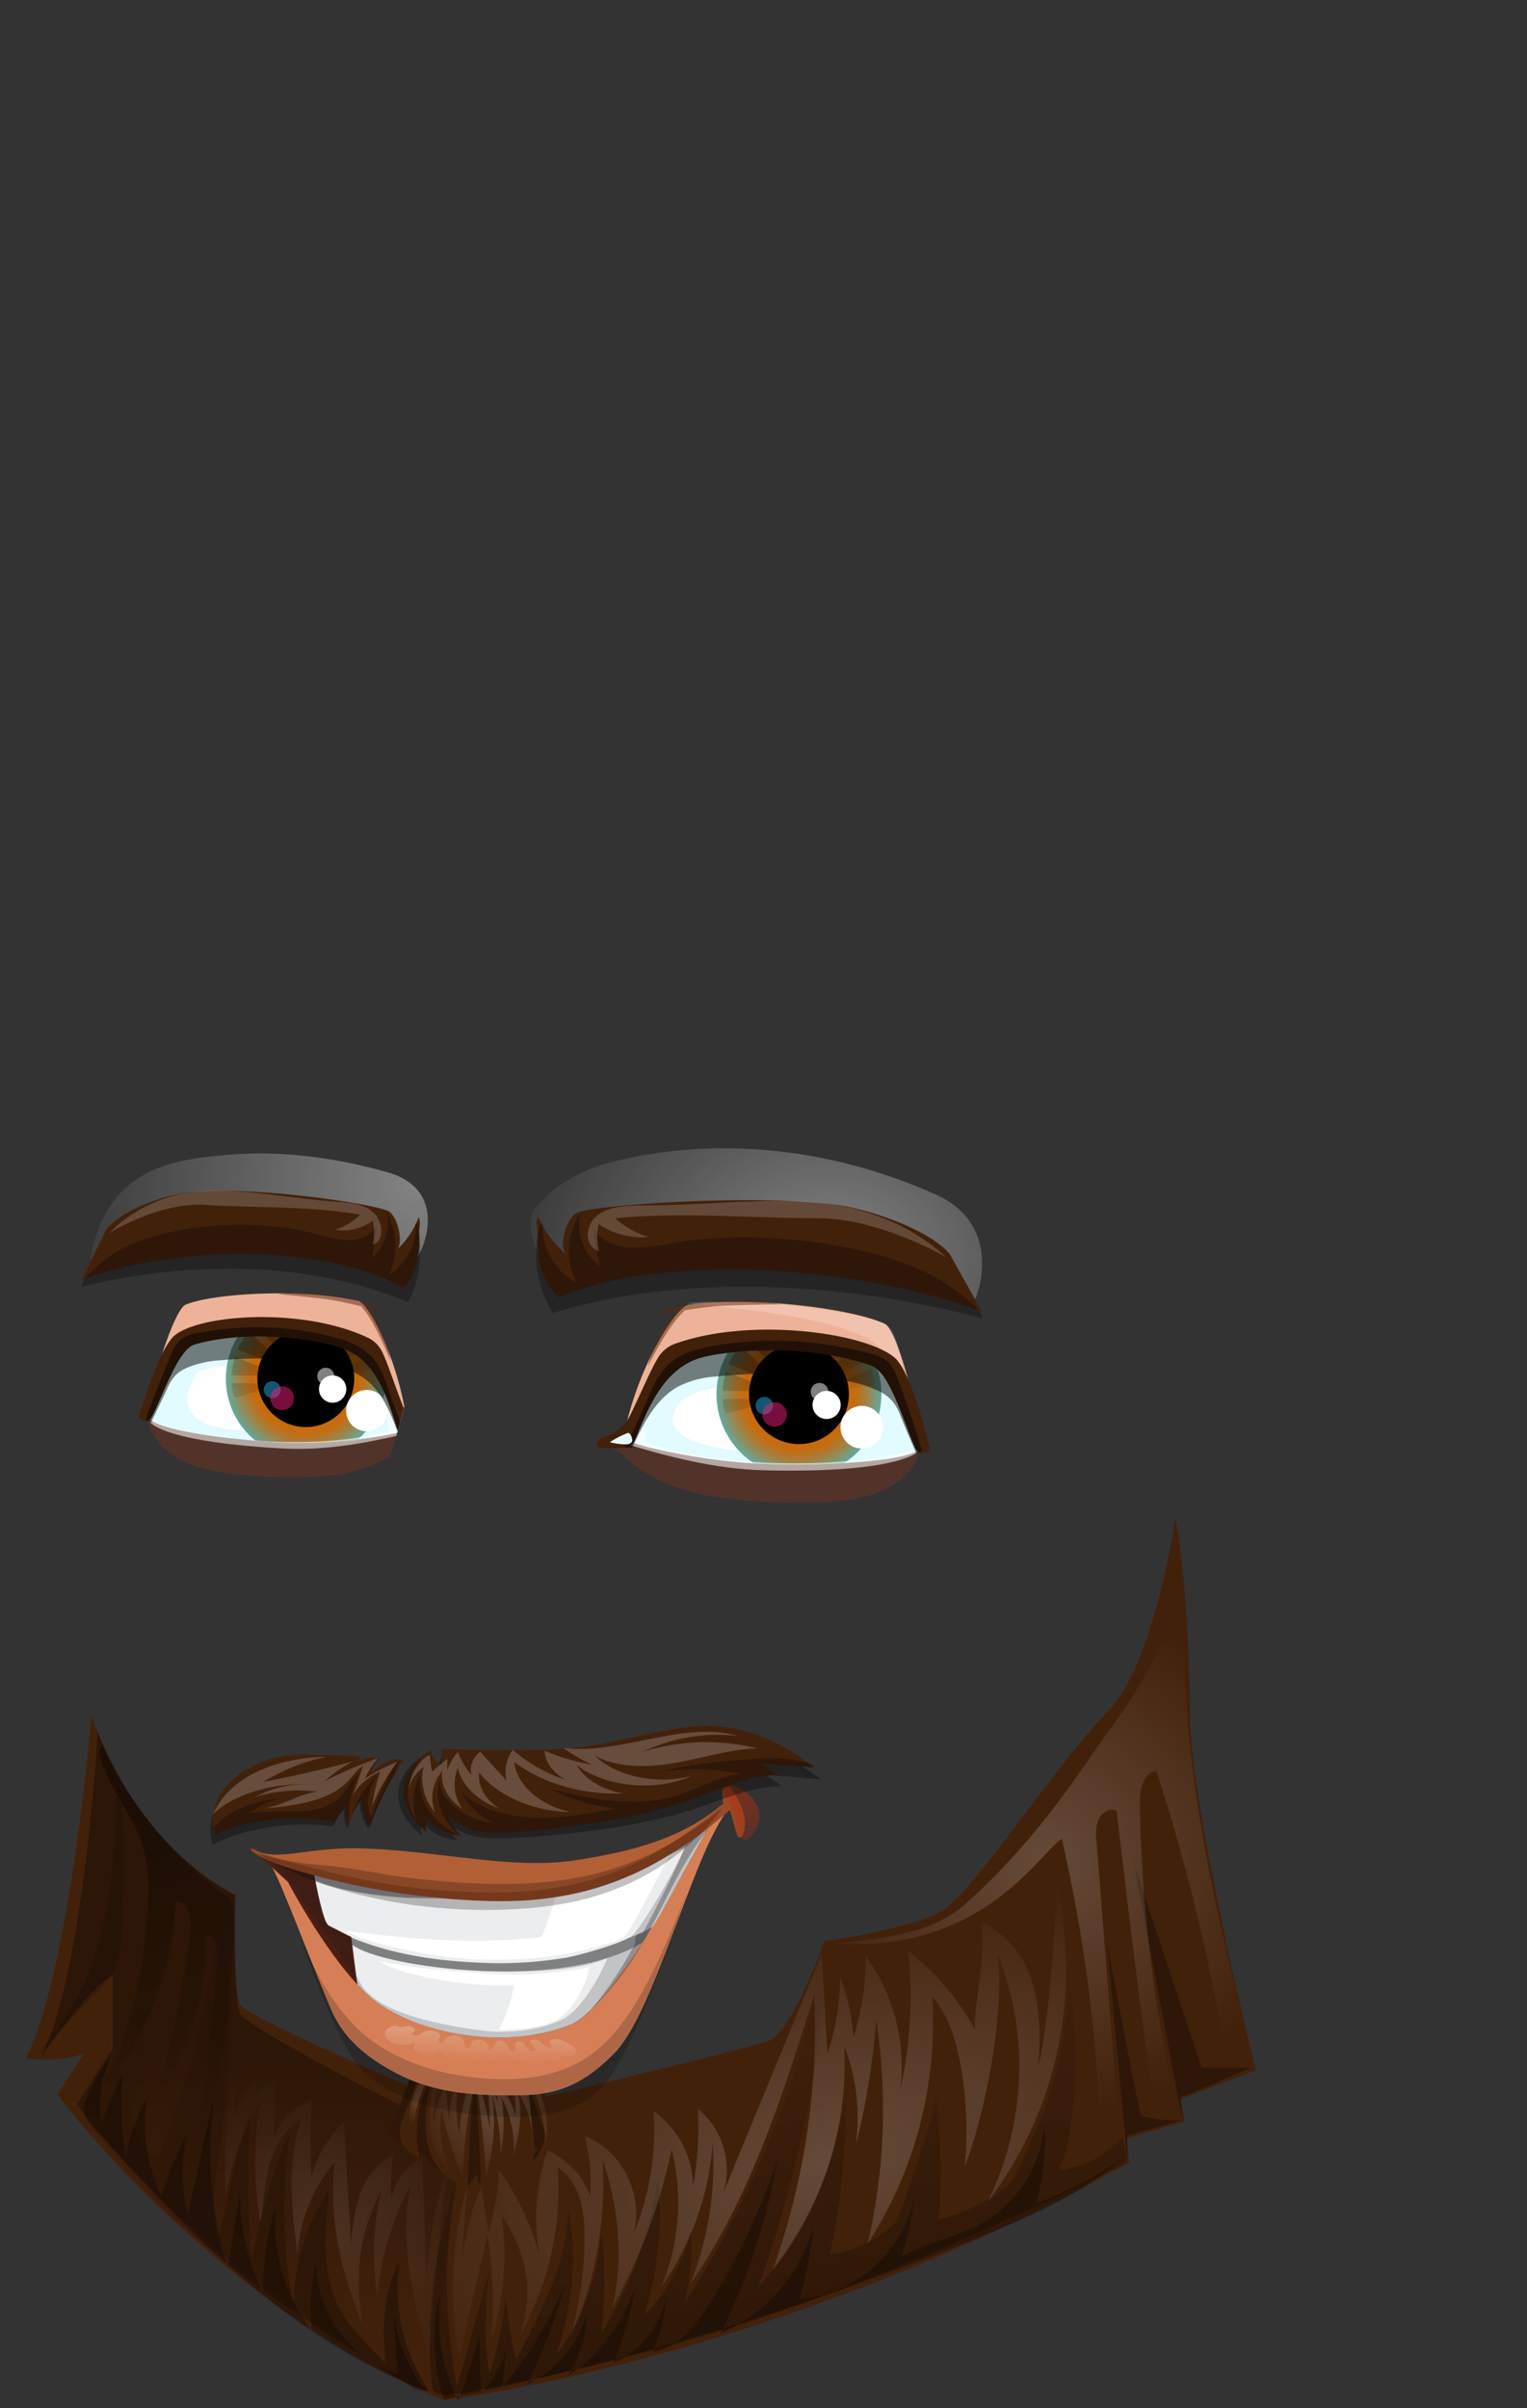 <svg xmlns="http://www.w3.org/2000/svg" xmlns:xlink="http://www.w3.org/1999/xlink" viewBox="0 0 313.49 494.47"><rect x="0" y="0" width="313.49" height="494.47" fill="#333333" stroke="none"/><defs><style>.a{fill:none;}.b{fill:url(#a);}.as,.c,.z{opacity:0.3;}.c{fill:url(#b);}.ah,.aj,.at,.d,.e{fill:#fff;}.af,.ak,.ap,.e,.f,.g{opacity:0.5;}.f{fill:#29abe2;}.g{fill:#ed1e79;}.h{fill:#42210b;}.i,.l,.n,.q{fill-opacity:0.34;}.i{fill:url(#c);}.j{opacity:0.3;}.k{opacity:0.15;}.l{fill:url(#d);}.ar,.au,.m,.o,.p,.r,.s{fill-opacity:0.39;}.m,.o,.r,.s{opacity:0.48;}.m{fill:url(#e);}.n{fill:url(#f);}.o{fill:url(#g);}.p{opacity:0.25;fill:url(#h);}.q{fill:url(#i);}.r{fill:url(#j);}.s{fill:url(#k);}.t{fill:#ffb99e;}.u{fill:#d67f56;}.v{opacity:0.19;}.ab,.w{opacity:0.4;}.w{fill:url(#l);}.x{fill:#4b1e11;}.y{fill:#ecedee;}.aa,.ab,.z{fill:#1b1c20;}.aa,.aj{opacity:0.2;}.ac{fill:#b35f35;}.ad{fill:#994a26;}.ae{opacity:0.24;}.af{fill:url(#m);}.ag{opacity:0.34;}.ah{fill-opacity:0.2;}.ai{fill:#edb398;}.ak{fill:#63280f;}.al{fill:#993519;opacity:0.31;}.am{fill:#e1fbff;}.an{clip-path:url(#n);}.ao{opacity:0.57;}.aq{clip-path:url(#o);}.ar{fill:url(#p);}.at{opacity:0.18;}.au{fill:url(#q);}</style><radialGradient id="a" cx="16.93" cy="16.93" r="16.93" gradientUnits="userSpaceOnUse"><stop offset="0.67" stop-color="#c76b0e"/><stop offset="0.71" stop-color="#be701a"/><stop offset="0.8" stop-color="#a77e3b"/><stop offset="0.91" stop-color="#82956f"/><stop offset="1" stop-color="#62a99d"/></radialGradient><linearGradient id="b" x1="12.01" y1="1.82" x2="19.18" y2="23.62" gradientUnits="userSpaceOnUse"><stop offset="0"/><stop offset="1" stop-opacity="0"/></linearGradient><linearGradient id="c" x1="52.82" y1="486.01" x2="51.54" y2="417.03" gradientUnits="userSpaceOnUse"><stop offset="0" stop-opacity="0"/><stop offset="1"/></linearGradient><linearGradient id="d" x1="148.7" y1="405.79" x2="164.2" y2="489.29" xlink:href="#c"/><radialGradient id="e" cx="214.33" cy="382.11" r="52.91" gradientUnits="userSpaceOnUse"><stop offset="0" stop-color="#fff"/><stop offset="1" stop-color="#fff" stop-opacity="0"/></radialGradient><linearGradient id="f" x1="22.96" y1="410.25" x2="100.46" y2="466.75" xlink:href="#c"/><radialGradient id="g" cx="171.26" cy="442.37" r="101.61" gradientTransform="matrix(0.96, -0.26, 0.14, 0.51, -55.63, 262.46)" xlink:href="#e"/><radialGradient id="h" cx="64.82" cy="459.09" r="36.48" xlink:href="#e"/><linearGradient id="i" x1="39.15" y1="436.13" x2="24.34" y2="375.37" xlink:href="#c"/><radialGradient id="j" cx="-329.6" cy="905.53" r="17.42" gradientTransform="matrix(0.98, 0.05, -0.05, 1.02, 470.56, -474.3)" xlink:href="#e"/><radialGradient id="k" cx="-345.14" cy="904.42" r="5.78" gradientTransform="matrix(0.98, 0.05, -0.05, 1.02, 470.56, -474.3)" xlink:href="#e"/><linearGradient id="l" x1="34.27" y1="-809.14" x2="34.64" y2="-795.33" gradientTransform="matrix(1.03, 0.06, -0.01, 0.81, 54.5, 1065.62)" gradientUnits="userSpaceOnUse"><stop offset="0" stop-color="#fff"/><stop offset="0.22" stop-color="#fff" stop-opacity="0.76"/><stop offset="0.6" stop-color="#fff" stop-opacity="0.36"/><stop offset="0.87" stop-color="#fff" stop-opacity="0.1"/><stop offset="1" stop-color="#fff" stop-opacity="0"/></linearGradient><linearGradient id="m" x1="-368.74" y1="1133.48" x2="-367.35" y2="1151.82" gradientTransform="matrix(0.96, 0.08, -0.04, 1.04, 551.95, -779.89)" gradientUnits="userSpaceOnUse"><stop offset="0" stop-color="#b02e0e"/><stop offset="1" stop-color="#b02e0e" stop-opacity="0"/></linearGradient><clipPath id="n"><path class="a" d="M125.7,295.24a29.57,29.57,0,0,0,5.19-5.15c3.84-4.77,8.39-11.61,14-12.56,11.19-1.88,31.37-.24,33.83,1,4,2.3,10.73,14.78,10.76,19.05-3,3-26.35,3.61-37.54,2.72a128.4,128.4,0,0,1-19.67-3.18C130.05,296.51,127.86,295.87,125.7,295.24Z"/></clipPath><clipPath id="o"><path class="a" d="M85.7,293.48a27,27,0,0,1-4.25-5.11c-3.08-4.68-6.68-11.32-11.54-12.6-9.68-2.53-27.43-2.45-29.65-1.46-3.63,1.84-10.23,12.88-10.5,16.83,2.42,3,22.84,5.21,32.68,5.17a106.91,106.91,0,0,0,17.39-1.53C81.82,294.35,83.77,293.92,85.7,293.48Z"/></clipPath><radialGradient id="p" cx="569.39" cy="-994.83" r="65.07" gradientTransform="matrix(1.08, 0, 0, 0.85, -444.89, 1103.86)" xlink:href="#e"/><radialGradient id="q" cx="85.41" cy="242.7" r="78.24" xlink:href="#e"/><symbol id="r" viewBox="0 0 34.22 33.87"><circle class="b" cx="16.93" cy="16.93" r="16.93"/><path class="c" d="M4.84,6.94a15.77,15.77,0,0,0-2.35,3.85l10.81,4Zm5.22-4.09A15.8,15.8,0,0,0,6,5.72l8.69,8.1Zm6.61,12.88L22.09,2.11C18.93.53,13.4,1.35,11.6,2.19ZM1.92,12.36a16.06,16.06,0,0,0-.64,3.89h11ZM17.77,1.29V12.84L22.14,2.15A15.41,15.41,0,0,0,17.77,1.29ZM31.09,10.2a15.65,15.65,0,0,0-2.43-3.66l-8.11,8.11ZM1.29,17.92A7.52,7.52,0,0,0,1.88,21l10.93-3.08ZM27.49,5.35a15.56,15.56,0,0,0-3.8-2.56L19.28,13.56Zm4.91,9.89a9.43,9.43,0,0,0-.67-3.49l-10.67,4.5Z"/><circle cx="16.93" cy="16.93" r="10.25"/><circle class="d" cx="22.61" cy="19.14" r="2.89"/><circle class="e" cx="21.15" cy="16.42" r="1.8"/><circle class="f" cx="9.82" cy="19.27" r="1.8"/><circle class="g" cx="11.93" cy="21.08" r="2.51"/><circle class="d" cx="29.84" cy="23.71" r="4.38"/></symbol></defs><path class="h" d="M18.8,352.08s-4.5,53.25-13.5,70.5c0,0,6.75,1.25,12-1l-5.5,8.5s31.75,43,79.25,62.75c0,0,67.25-7.75,140.75-48.75l-.5-5,12-3.5-1-4.5,15.5-6s-13.25-53.5-13.5-72.5-1.25-31-3-41c0,0-4.25,30.25-14,40s-27.25,36.5-33.5,40.5-24.5,6.5-24.5,6.5-6.75,18.75-11.5,20.5-60.5,15-60.5,15-46.5-19.5-48-22.5-1-22.5-1-22.5S27.55,379.33,18.8,352.08Z"/><path class="i" d="M95.3,438.58c-10.85-4.6-44.76-22.5-46-25-1.5-3-1-24.5-1-24.5s-17.55-7.55-28.25-33.42c0,0-2.75,49.67-11.75,66.92,0,0,9.5-14,14.83-17v15l-7.33,11.5s27.43,38.44,74.75,58.25C89.64,477.9,92.8,449.83,95.3,438.58Z"/><path class="j" d="M242.69,435.21l-9.82-52.33,13.85,41.66,10.17,0c-4.34,1.82-9.76,4.32-14.43,6.07"/><path class="j" d="M231.54,444.58l-4.32-46c2.24,11.69,6.68,35.47,7.08,35.82s5.54,1.14,8,1c-4,1.39-6.86,1.77-10.84,3.16"/><path class="k" d="M18.61,410.42A21.76,21.76,0,0,0,23.2,405c1.41-2.71,1.61-5.87,1.78-8.92.54-9.82,1.07-19.78-.93-29.41-.3,8.77-.61,17.58-2.29,26.19s-4.81,17.09-10.24,24A24.56,24.56,0,0,0,7.94,422S15.28,413.58,18.61,410.42Z"/><path class="l" d="M231.18,444.1a24.44,24.44,0,0,0-.75-5.25,21.06,21.06,0,0,1-13.06,6.78c.65-2,1.57-3.67,1.92-5.76a106.89,106.89,0,0,0,.34-33.16,99.05,99.05,0,0,1-4.66,25c-.83,2.57-5.47,12.94-6.67,15.35S200,454,192.55,455.83c1.09-6.33.47-19.26-.38-25.63-.84,6.18-7.37,23.88-7.62,24.88-.5,2-7.27,7.21-14.25,7.75,2.52-9.58,3.41-23.71,3.48-33.62a77.94,77.94,0,0,1-18.09,40.38A249.45,249.45,0,0,0,170,398.3a207.63,207.63,0,0,1-29.51,74.76,45.69,45.69,0,0,0,1.32-15,37.29,37.29,0,0,1-9.49,17.29,71.77,71.77,0,0,0,2.79-28.21,82.83,82.83,0,0,1-11.69,32,84.9,84.9,0,0,0,0-21.25,47.3,47.3,0,0,1-9.24,25.66c3.41-10.28,4.48-20.38,2.43-30.35.07,10.83-5.57,21.65-10.61,31.23a80.37,80.37,0,0,1-2.21-13.16,67.42,67.42,0,0,1-3.33,16.21,70.36,70.36,0,0,1,.19-21.87L93.84,490a107.32,107.32,0,0,1,.24-42.92,99.38,99.38,0,0,0-5.46,42.5c.16,1.76.84,1.78,2.55,2.23.85.22,36.33-5.72,71.13-17.95S231.18,444.1,231.18,444.1Z"/><path class="m" d="M242.36,320.89c-.66,12.59-7.09,24.17-14.59,34.31-5.18,7-14.47,22.55-30.14,36.22-6.44,5.61-16.67,6.66-26.33,7.66,30.66,2,42.2-18.83,46.7-21.51a322.26,322.26,0,0,1,8.05,65.76c1.44-.33,2.62-.95,4.06-1.29l-5-64a8.87,8.87,0,0,1,.42-4.47c.64-1.38,2.29-2.4,3.69-1.81,2.3,19.37,7.34,61.55,8.45,62.8s3.43,1.53,4.34.13a299.46,299.46,0,0,1-8-64.56c0-2.7.72-6.28,3.41-6.47a400.52,400.52,0,0,1,14.45,59.81,9.88,9.88,0,0,1,5.47,0c-8.12-32.45-16.31-65.6-13.59-98.94"/><path class="n" d="M88,490.94c-5.25-8.68-7.43-16.74-5.91-26.77-3.71,7.15-3.5,13.91-3,21C70.1,476,64.8,472,67.56,449.7a42.21,42.21,0,0,0-7.23,23.38c-2.4-9.32-2.45-25.33-.87-34.83C56.21,444.33,53,456.74,51.65,464c-.85-11.63-1.1-21.38-.1-30.63-3,7-4.5,17.5-6.83,26.66-1.66-6.72-.35-13.77.61-20.62a192.79,192.79,0,0,0,.4-49.88c-2.49,18.92-6.16,35.6-13.18,53.34-1,.7-6-5.74-5.25-9,2.16-9.46,3.3-23,1.66-32.53a33.53,33.53,0,0,1-9.74,29.43,40.64,40.64,0,0,0,3.68-22,35.31,35.31,0,0,1-5.68,20.71A5,5,0,0,0,16.15,432a4.48,4.48,0,0,0,1,2.48C34,458.85,60,475.05,85.3,490.56"/><path class="o" d="M216.89,387.15a78.39,78.39,0,0,1-14.23,65.11,62.55,62.55,0,0,0,2.19-51c1.4,11.83-2.44,32.5-6.8,43.58,1.06-9.51,0-27.92-6.66-34.82a83.64,83.64,0,0,1-13.26,50.69,121.73,121.73,0,0,0,1.73-46.11,148,148,0,0,1-4.15,25.78,40.81,40.81,0,0,0-2.39-20.29,68.71,68.71,0,0,1-14.69,46.06,149.76,149.76,0,0,0,8.57-56.68c-6.49,20.71-13.15,41.78-25.53,59.61a66.56,66.56,0,0,0,4.65-29,59,59,0,0,1-10.57,29.52,44.94,44.94,0,0,0,2.14-28.27,115.69,115.69,0,0,1-12.17,32.52c2.36-10.33,1.3-20.59-2.06-30.64a77,77,0,0,1-6.73,37.08A72.74,72.74,0,0,0,120,458.92c0-5.19-1.08-11.13-5.52-13.81.85,12.69-1.91,23.61-7.88,34.84,3.15-8.85,1.78-17.18-3.56-24.9a59.26,59.26,0,0,1-2.22,25.58,89.3,89.3,0,0,0-.73-21.79l-5.84,25.41A77.25,77.25,0,0,1,96,448.65q-.77,7.65-1,15.33a51,51,0,0,1,3.83-15.05l1.48,9.41a49.53,49.53,0,0,0,2.1-12.85A54.54,54.54,0,0,1,110.72,463a43.88,43.88,0,0,1,1.68-21.57c4.06,2.25,7.33,5.13,8.75,9.56A38.52,38.52,0,0,0,120,438.55c7.73,3,12.33,12.36,10,20.3a55.86,55.86,0,0,0,4.16-25.36A19,19,0,0,1,142.26,449a67.32,67.32,0,0,0,1-16,16.18,16.18,0,0,1,5.26,17.19l20.17-48.92,1.17,20.37A48.62,48.62,0,0,0,172.45,406a39.25,39.25,0,0,1,2.74,12.42,51.75,51.75,0,0,0,2.5-16.89A38.9,38.9,0,0,1,184.85,429a88.73,88.73,0,0,0,1.62-28.38,52,52,0,0,1,13.62,16c.09-6.93,2.37-14.69,1.37-22a19.4,19.4,0,0,1,10.36,12.18c1.77,5.63,1.82,11.67,1.32,17.55C216,412.86,216.89,387.15,216.89,387.15Z"/><path class="p" d="M91.38,450.1c-1.59,11.55-2.63,23.19-3.12,34.84-3.21-11.85-6.45-24.26-3.9-36.28a58.8,58.8,0,0,0-6.9,22.83,57.55,57.55,0,0,1,.85-21.8c-4.71,9-5.47,17.51-3.94,27.55-4.37-11.15-7-21.38-5.62-33.28a32,32,0,0,0-7.67,19c-1.22-9.68-2.26-18.63.76-27.9-7.31,5-7.2,12.66-8.34,21.42a75,75,0,0,1-.12-25,54.61,54.61,0,0,0-7,19.42,113.35,113.35,0,0,1,1.85-27.7l.07,11.22a16.82,16.82,0,0,1,4.37-7.88,7,7,0,0,1-.26,3.36,7.49,7.49,0,0,1,4.31-2.85,74.84,74.84,0,0,0-.4,11.88c1.17-3.87,4-6.19,7.69-7.92a155.26,155.26,0,0,0-.08,16,24.33,24.33,0,0,1,6.65-11.32l1.53,25.79a40.25,40.25,0,0,1,1.72-10.76c1.22-3.43,3.55-6.64,6.9-8.08a33.35,33.35,0,0,0-.33,8.81,11.28,11.28,0,0,1,6.25-8.28l1,24.74a85.65,85.65,0,0,1,3.83-21.65"/><path class="q" d="M20.36,360.06c1.63,6.6,6.57,11.93,8.72,18.38C31,384.05,30.59,390.13,30,396c-1.33,12.58-4,25.49-11.43,35.72A63.43,63.43,0,0,0,36,390.63c2.25-.73,3.32,2.71,3.09,5.07a152.71,152.71,0,0,1-8.46,37.56,63.1,63.1,0,0,0,11.78-36c2,.41,2.34,3.19,2.15,5.28q-2,21.4-4,42.82A195,195,0,0,0,48,393.87a6.81,6.81,0,0,0-.5-3.21,7.36,7.36,0,0,0-2.28-2.3A76.82,76.82,0,0,1,20.91,358"/><path class="j" d="M90.73,491.6a41.19,41.19,0,0,1-.36-20.86A39.66,39.66,0,0,0,94.07,493a122.3,122.3,0,0,0,4.33-13.74l.29,12.34a20,20,0,0,0,5.32-9.83l-.92,8.38a77.41,77.41,0,0,0,12.76-20.9,96.82,96.82,0,0,1-7.74,20.41,24,24,0,0,0,12.4-14.4,25.47,25.47,0,0,1-4.11,12.85,36.48,36.48,0,0,0,14-18.39,79.38,79.38,0,0,1-4.44,15.46,18.28,18.28,0,0,0,10.75-13.48A34.91,34.91,0,0,1,134,483c5.32-.85,9-5.65,11.83-10.23a142.25,142.25,0,0,0,13.77-29.24,131.81,131.81,0,0,1-11.7,35.64,33.73,33.73,0,0,0,19.11-22,85.35,85.35,0,0,1-2.92,14.95c11.45-.8,21.76-10.12,23.69-21.43a60.4,60.4,0,0,1-2.81,12.82c4.91-3.06,10.9-3.94,16-6.63a25.56,25.56,0,0,0,13.41-20.73,48.37,48.37,0,0,1-1.66,16.24,74.5,74.5,0,0,0,17.38-8.95c-7.61,6.75-17.08,11-26.48,14.88A610.29,610.29,0,0,1,91.3,492.62"/><path class="j" d="M86.49,489.79a35.84,35.84,0,0,1-5.7-14.55l.8,12.26a24.53,24.53,0,0,1-16.73-22.77A42,42,0,0,0,64,478.56a36.58,36.58,0,0,1-7.42-25.28A54.91,54.91,0,0,0,54,470.77a45.59,45.59,0,0,1-4.69-20.54l-2.54,15.45A79.89,79.89,0,0,1,44,430.25l-5.48,24.58a39.41,39.41,0,0,1-.21-16.61A88.08,88.08,0,0,0,33.08,451a36.46,36.46,0,0,1-2.89-20.42,41.89,41.89,0,0,0-4.41,12.36,78.43,78.43,0,0,1-.7-16.91A101.37,101.37,0,0,0,20.8,436a24,24,0,0,1,2-13.76,31.81,31.81,0,0,0-5,8.57,5.72,5.72,0,0,0-.53,3.11,6.31,6.31,0,0,0,1.83,2.94c20,21.84,41.23,44.47,69.21,54.2"/><path class="h" d="M86.07,420.4a101.88,101.88,0,0,1-6.53,17.7l6.82,5.46,0-1.88a24.14,24.14,0,0,0,9.47,7.65l2-2.95.47,2.06c4.64-3.39,8-4.67,12.12-7.62a9.78,9.78,0,0,0-1.11,2.89,15.45,15.45,0,0,1,5.63-3.93,30.38,30.38,0,0,1-2.78-19.88"/><path class="j" d="M110.31,442.77c.75-1.4,1.67-3.21,1.55-4.53s-3.24-9.47-4.41-12.31c1.09,4.14,2.59,14.49,2.22,15.25a2.68,2.68,0,0,1-.51.53c.43-.28.86-.57,1.31-.89a9.78,9.78,0,0,0-1.11,2.89C109.66,443.38,110,443.07,110.31,442.77Z"/><path class="j" d="M82.69,435.09l5.48-14.73-2.1,0a101.88,101.88,0,0,1-6.53,17.7l3.4,2.72a5.83,5.83,0,0,1-.81-3.81A10,10,0,0,1,82.69,435.09Z"/><path class="j" d="M98.35,448.44l.36-.25c0-6.38-1-15.9-.91-21.87C96.36,433,96.41,441.13,96,449.09l1.86-2.71C98,447.06,98.19,447.75,98.35,448.44Z"/><path class="j" d="M87.92,440.57c-1.07-4.4-.43-10.12,1-14.4a22.34,22.34,0,0,0-2.68,17.32l.09.07,0-1.88a23.53,23.53,0,0,0,5.06,5.05A12.46,12.46,0,0,1,87.92,440.57Z"/><path class="r" d="M89.45,427.13a23.14,23.14,0,0,0-1.15,10.2,15.29,15.29,0,0,0,4.36,9.09,22.62,22.62,0,0,1-2-13.22,73.35,73.35,0,0,0,4.39,14,86.68,86.68,0,0,1,2.65-20.34q1.44,9.9,2.07,19.89a39,39,0,0,0,1.28-16.5,46.77,46.77,0,0,1,1.73,12.18,32.91,32.91,0,0,0,.17-11.75,22.06,22.06,0,0,1,2.48,12.11c1.06-4.42,2.12-9.13.74-13.46a19.91,19.91,0,0,1,3.18,11.38c-.15-4.76-.53-9.52-1.14-14.25A30.27,30.27,0,0,1,112,440.57,19.94,19.94,0,0,0,107.32,424l.39,6.55a6.07,6.07,0,0,0-3.08-4.32,19.38,19.38,0,0,1,1.13,8.34,14.29,14.29,0,0,0-4.21-7.5l.85,5.92a12,12,0,0,0-2.39-5.66c.35,3.31.53,6.64.55,10a56.87,56.87,0,0,0-3-11.59,28,28,0,0,0-3.24,12.85,30.9,30.9,0,0,1-.22-10.89,12.8,12.8,0,0,0-1.79,8,36.53,36.53,0,0,1-.65-7.88,22.92,22.92,0,0,0-2.62,8,25.73,25.73,0,0,1,1-8.46"/><path class="s" d="M88.76,425.46a22.45,22.45,0,0,0-3.5,16,15.86,15.86,0,0,1,.46-13.22c.59-1.14,1.57-2.34,2.81-2.21"/><path class="t" d="M55.84,383.4c1.22,1.28,9.45,23,12,28.86,1.31,3,3.5,7.26,10.24,11.53,8.5,5.35,16,6.49,27.81,6.44,7-.06,12.86-1.14,20.18-8.62,8.37-8.51,15.72-39.7,23.14-49.78-.63-1.46-22.34,16.48-36.61,17.39-15.44,1.27-24.53.65-40-2.82"/><path class="u" d="M55.84,383.4c1.22,1.28,9.45,23,12,28.86,1.31,3,3.5,7.26,10.24,11.53,8.5,5.35,16,6.49,27.81,6.44,7-.06,12.86-1.14,20.18-8.62,8.37-8.51,15.72-39.7,23.14-49.78-.63-1.46-22.34,16.48-36.61,17.39-15.44,1.27-24.53.65-40-2.82"/><path class="v" d="M61.63,397.43c3.06,8.18,8.3,17.19,15.38,22.05,11.79,8.19,27.35,7.81,32.1,7.06,14.85-2.13,21.66-11.63,31.9-38-1.43,4.36-11,34.44-18.4,41s-19.15,5.27-25.06,4.66c-9.23-.9-18.62-4.26-23.18-9.1C68.24,418.53,61.63,397.39,61.63,397.43Z"/><path class="w" d="M79.6,418.81c1.32,1.17,4.24,1.47,5.43.54a1.66,1.66,0,0,1-.11,1c-.14.31.07.69.55.92a9.52,9.52,0,0,0,1.6.58,3.65,3.65,0,0,0,2.52-.14,1.1,1.1,0,0,1,.8-.28c.38.07.5.37.62.61a3.26,3.26,0,0,0,2.52,1.37,3.49,3.49,0,0,0,1.5-.17,1.87,1.87,0,0,1,1.69.25,3.52,3.52,0,0,0,1.33.71c1.06.32,2.4.13,2.8-.49.17-.27.4-.68.86-.55s.36.38.45.61c.27.71,1.79,1.08,2.81.84a3.22,3.22,0,0,0,1.21-.55,1.78,1.78,0,0,1,1.76,0,3.16,3.16,0,0,0,1.38.39c1.05.06,2-.43,2.15-1.09,0-.16,0-.34.21-.46.6-.37,1.46.63,2.33.59,1.07-.05.71-1.5,1.79-1.45a3.83,3.83,0,0,1,.76.18c1.06.26,2-.59,1.72-1.28s-1.24-1.19-2.15-1.63a5,5,0,0,0-1.94-.63c-.72,0-1.5.3-1.38.76s.71.73.44,1a2.89,2.89,0,0,1-2.09-1c-.56-.46-1.73-.88-2.23-.45s1,1.26,1,2c-.25.32-1.1.19-1.48-.11a3.94,3.94,0,0,1-.71-1.06,1.53,1.53,0,0,0-1.35-.64c-1.25.17,0,1.71-1,2.14-.75-.23-1-.83-1.25-1.32a1.82,1.82,0,0,0-1.68-1c-1.36.14-.71,2-2.13,1.91a1.53,1.53,0,0,0-.73-1.67,2.57,2.57,0,0,0-2.49-.16c-.64.47-.17,1.5-1.22,1.5-.91-.35-.27-2.09-1.68-2.51a3,3,0,0,0-2.28.25,2.65,2.65,0,0,0-1.07,1.3.75.75,0,0,1-.79-.77c.07-.31.35-.59.29-.92-.08-.49-.94-.91-1.73-1a3.29,3.29,0,0,0-2,.53,2.31,2.31,0,0,1-1,.48c-.43.07-1.06-.16-1-.44s.37-.31.52-.49c.32-.38-.51-.95-1.26-1a3.14,3.14,0,0,0-1,.13,1.78,1.78,0,0,1-1.2-.07C80.56,415.53,77.74,417.16,79.6,418.81Z"/><path class="x" d="M147.29,372.77c-7,8.41-39.12,14.86-55.95,14.87-18.2.58-37.74-6.54-38.38-6.87l6.14,5.64s8.39,16,16.54,23.32,27.24,11.77,41.6,5.95c8.19-2.88,26.31-36.88,26.31-37.15C143.55,378.54,147.34,371.34,147.29,372.77Z"/><path class="y" d="M145.29,375.17c-11.61,4.67-40,12.45-53.95,12.47-9.28.28-19.27-1.37-26.9-3.16.36,2.21,1.91,10.09,2.94,10.83.6.43,4.74,2.41,4.74,2.41s1.06,8.76,1.29,9.8c.74.8,1.49,1.54,2.23,2.21,8.15,7.36,27.24,11.77,41.6,5.95,4.53-1.77,12.25-12.65,18.26-22.45C136.64,391,144.86,376.53,145.29,375.17Z"/><path class="d" d="M126.74,398.48a8.39,8.39,0,0,0,1.87-1.36c.51-.41,6.84-12.1,9.26-17-5.13,1.86-23,6.88-23,6.75s-3.25,10.84-3.78,10.88c-13.7,1.56-26.8.44-40.07-1.3,3.15,2.39,18.81,5.74,27.17,5.89C109.92,402.62,117,401.58,126.74,398.48Z"/><path class="d" d="M121.07,403.75c-.79,3.84-3,8.26-6.06,10.49s-8.5,2.51-12.57,2.55a32.73,32.73,0,0,0,3.1-9.16,75.76,75.76,0,0,1-14.16-.91c-3.74-.61-10.57-2-13.69-4.12,7.7,1.94,27.92,3.38,33.51,2.62C112,405.16,121,404.25,121.07,403.75Z"/><path class="z" d="M73.94,384A109.12,109.12,0,0,0,96.63,385c6.72-.18,22.85.32,27.28-.89,9.94-2.55,15.59-5,22-9.36-6.93,9-9.55,16.79-14.82,25.67a57.9,57.9,0,0,1-9.74,12.21,77.16,77.16,0,0,0,8.91-13.36c.52-.94-.23-.68.29-1.62.61-1.11,1.08-.12,1.68-1.23,2.89-5.37,5.86-11.28,8.38-17a61.28,61.28,0,0,1-10.82,3.61c-17.52,4.38-25.11,7-45.55,6.6-4.82-.11-15.25-1.43-19.54-3.4.47,4.08,1.64,8.72,3.08,9.26.73.28,3.67,1.8,4.12,2.46.32.48,0-.4.06.21.21,2.17.6,6,.81,8.22a69.59,69.59,0,0,0-8-12.18c-3.25-4.23-6.65-11.66-11.59-13.43C55.8,380.2,70.08,383.38,73.94,384Z"/><path class="aa" d="M91.34,387.64c-9.28.28-19.27-1.37-26.9-3.16.06.39.16.95.29,1.61,11.34,4.29,24,4.18,36.41,3.21,12.44-.52,39.7-10.51,39.59-10.48-1.27,3.83-8.92,16.89-11,18.67-1.54,1.38-10.69,4-13.52,4.49a82.84,82.84,0,0,1-18.26,1c-8.83-.4-17.74-1.79-25.81-5.15,0,.22.09.76.18,1.48,7.07,5.39,42.45,7.79,52.29,2.72.37-.16-4.14,9.89-8.8,12.41S104.13,417.5,99.55,417c-25.81-3.23-25.22-10.31-26.41-11.21.12.87.22,1.52.27,1.76.74.8,1.49,1.54,2.23,2.21,8.15,7.36,27.24,11.77,41.6,5.95,4.53-1.77,12.25-12.65,18.26-22.45,1.14-2.21,9.36-16.7,9.79-18.06C133.68,379.83,105.29,387.62,91.34,387.64Z"/><path class="ab" d="M131.93,398.84c.69-1,1.38-2.11,2-3.17a38.46,38.46,0,0,1-5.16,2.39c-2.83,1.46-10.13,3.5-12.61,3.92a82.84,82.84,0,0,1-18.26,1c-8.83-.4-17.74-1.79-25.81-5.15,0,.22.09.76.18,1.48C78.51,404,115.31,409.07,131.93,398.84Z"/><path class="ac" d="M149.34,369.63c-8.66,7.7-19.16,10.54-31.57,12.39s-27-1.79-42-2.44c-13.12-.62-18.51,3.06-24,0,4.06,3.06,8.33,4.18,13.65,5.63,15,4.15,33.35,5.87,48.33,3.44s27.72-8.19,37-18.32"/><path class="ad" d="M150.14,367.31c-.57-.79-2-.09-1.91.72s.1,1.68.24,2.5c-11.32,9.62-22.74,16-38.68,17.64-9.29,1-22.05.08-31.37-1.54-4.62-.79-9.22-1.79-13.77-3-4.29-1.15-7-1.45-12.76-4-.4-.18-.48.27-.22.46C55.3,382.65,60.58,384,65,385.2s8.86,2.15,13.34,2.92c9.51,1.68,22.8,2.89,32.28,1.87,16.24-1.7,27.69-8.5,39.24-18.34.55,1.75.89,3.54,1.57,5.36.13.36.83.33,1-.06C153.79,373.63,152.09,370,150.14,367.31Z"/><path class="ae" d="M148.17,371.37C131,384.83,115.37,389.44,83,385.46c-4.2-.54-11.37-2-15.55-2.36a72.54,72.54,0,0,1-14.58-2.48c21.75,13.23,54.61,13.66,70.16,8.46C140.41,383.68,148.17,371.3,148.17,371.37Z"/><path class="af" d="M151.34,376.62c0-3.29-2-7.74-3.89-10.52,5.21.48,7.12,2.76,8.08,5s0,5.09-2.44,6.93"/><path class="ag" d="M86.85,377.13c-.8-1.25-.17-1.8-.07-3.13,1.11,2,4,3.61,7.08,3.86-1.29-1.48-2.26-2.38-2.74-4.05,4.89,3.69,7.52,4.28,20,3.21,11.44-1,22.83-2.59,33-6.11,5.16-1.79,10.29-4,16.16-4.16a8.66,8.66,0,0,0-3.66-2.33q6,.34,12,1c-4.17-3-12.15-9-23.18-9.07-9.17-.06-21.67,4.09-30.85,4.17-12.65.12-22.38-.36-23.88-.52,0,1.1-.9,2.1-.9,3.21a3.77,3.77,0,0,1-2.22-3C86.35,360.33,75.56,367.82,86.85,377.13Z"/><path class="h" d="M87.8,376.33c-.78-1.23-.17-1.79-.07-3.13,1.07,2,3.88,3.53,6.89,3.72-1.25-1.46-2.2-2.33-2.66-4,4.75,3.58,7.31,4.11,19.42,2.79,11.15-1.22,22.24-3.05,32.16-6.77,5-1.89,10-4.2,15.75-4.49a8.05,8.05,0,0,0-3.56-2.25q5.84.23,11.64.76c-4.06-2.89-11.81-8.74-22.56-8.58-8.92.13-21.1,4.53-30,4.8-12.31.38-22.67,0-24.13-.12v3.31a3.65,3.65,0,0,1-2.15-2.94C87.35,359.57,76.82,367.26,87.8,376.33Z"/><path class="j" d="M166,362a30.44,30.44,0,0,0-10.19-.89,115.66,115.66,0,0,0-22.47,3.14,47.78,47.78,0,0,1,18.65-.06c-5,.74-9,3.38-13.8,4.71-8.07,2.25-17.28.51-25.47-1.72a36.8,36.8,0,0,0,13.69,4.14c-5.5,1.05-11.11,2.11-16.82,1.9s-11.66-1.91-14.86-5.3a12.81,12.81,0,0,0,6.77,6.41c-5.89-.6-10.88-4.39-11.31-8.59-1.08,3.88.52,8.12,4.19,11.17a2.3,2.3,0,0,1,.26,0c-1.25-1.46-2.2-2.33-2.66-4,4.75,3.58,7.31,4.11,19.42,2.79,11.15-1.22,22.24-3.05,32.16-6.77,5-1.89,10-4.2,15.75-4.49a8.05,8.05,0,0,0-3.56-2.25c3.69.14,7.37.39,11,.71l.32-.15Z"/><path class="j" d="M94.22,376.87c-5.71-2.81-8.9-8-7.81-12.84a12.78,12.78,0,0,0-1.07,9.5c-2.64-4.19-2-9.3,1.69-13l-2.1,1.85c-2.43,3.07-4.05,8.24,2.87,13.95-.78-1.23-.17-1.79-.07-3.13C88.76,375.13,91.36,376.58,94.22,376.87Z"/><path class="ah" d="M87.71,360.56a9.24,9.24,0,0,0-3.7,6.66,7,7,0,0,1,2.92-4.36,10.71,10.71,0,0,0,2.38,9.28,8.36,8.36,0,0,1,1.49-8.49c-.47,2.84,1.13,5.83,4.14,7.78A8.71,8.71,0,0,1,94,363c.74,3.51,4,6.72,8.47,8.34-2.87-1.84-4.44-4.67-4.09-7.38,3.68,4.75,11.1,8,18.69,8.09-6.26-1.35-11.08-5.65-11.48-10.27,5.65,4.39,14.18,6.85,22.47,6.47-4.28-.65-8.05-2.92-9.66-5.82,5.87,4.57,16.51,5.54,23.64,2.17-6.82,2-15.55.21-19.91-4.11,4.54,2.57,11,2.45,16.58,1.47s10.93-2.71,16.68-3a44.5,44.5,0,0,0-23.4.71,36.27,36.27,0,0,1,19.52-3.23c-11.39-3.23-23.72,3.84-35.8,2.5a33.29,33.29,0,0,0,5.87,3.41,45.06,45.06,0,0,1-9.77-2.86c.07,2.34,1.77,4.64,4.46,6a30.88,30.88,0,0,1-11-6.19,7.88,7.88,0,0,0-1.29,6.31l-5.36-5.89a4.57,4.57,0,0,0-1.86,4.77A18.18,18.18,0,0,1,94,359.77a10.12,10.12,0,0,0-2.17,3.72l0-2.35-3.17,2.62-.42-3.36"/><path class="ag" d="M76,364.25a6.47,6.47,0,0,1,1.7-3l-2.41-.05a18.71,18.71,0,0,0-2.31,1,13.07,13.07,0,0,0,.81-1,114.47,114.47,0,0,0-14.64.5,22,22,0,0,0-12.08,5.79c-3.42,3.4-4.67,7.52-3.45,11.3,6.84-3.5,16.4-4.94,24.83-3.74a10.09,10.09,0,0,1,2.2-3.51,7.35,7.35,0,0,0,.71,4,10.66,10.66,0,0,1,2.55-5.51,8.46,8.46,0,0,0,1.72,5.41,64.14,64.14,0,0,1,7-14l-2.36-.08A21,21,0,0,0,76,364.25Z"/><path class="h" d="M76.32,363.84A6,6,0,0,1,78,361l-2.39-.17a17.41,17.41,0,0,0-2.3.88,10.63,10.63,0,0,0,.81-1,115.43,115.43,0,0,0-14.52-.29,20.64,20.64,0,0,0-12,5.12c-3.38,3.21-4.63,7.25-3.41,11.08,6.78-3.12,16.27-4,24.63-2.39A9.44,9.44,0,0,1,71,370.84a7.52,7.52,0,0,0,.71,4.05,10.05,10.05,0,0,1,2.52-5.36A8.84,8.84,0,0,0,76,375a60.18,60.18,0,0,1,6.89-13.62l-2.34-.21A19.39,19.39,0,0,0,76.32,363.84Z"/><path class="j" d="M82,361.31a43.56,43.56,0,0,0-5.82,12,9.27,9.27,0,0,1,1.37-8.86,18.21,18.21,0,0,0-5.42,8.74,10.68,10.68,0,0,1,2.12-3.66A8.84,8.84,0,0,0,76,375a58.31,58.31,0,0,1,5-10.64l1-3.06Z"/><path class="j" d="M68.83,374.22A9.44,9.44,0,0,1,71,370.84a7.52,7.52,0,0,0,.64,3.87A20.23,20.23,0,0,1,73.78,364c-1.17,1.37-2.26,2.78-3.26,4.21-1.64,2.33-5.46,3.76-9.73,3.67a73.85,73.85,0,0,0-9.78.41c2.86-1.63,3.13-2.24,6.88-3-6.8.54-11.36,2.75-14,6a10,10,0,0,0,.33,1.39C51,373.49,60.47,372.57,68.83,374.22Z"/><path class="ah" d="M43.67,372.58c3.91-3.9,11.42-6.35,19.13-6.23A21.82,21.82,0,0,0,52.38,369a29.75,29.75,0,0,1,12.72-1.11c-3.77.48-6.26,2.59-10.83,3.42,17.81-1.31,16.91-6.88,20.26-8.68l-2.48,7.26c.62-2.42,2.78-4.65,6-6.14a35.83,35.83,0,0,0-1.62,7,43.1,43.1,0,0,1,5.07-8.94,34.94,34.94,0,0,0-6.57,3.38A17.29,17.29,0,0,1,77.61,361a88.75,88.75,0,0,0-11,4.76,28.68,28.68,0,0,1,5.76-4.07c-6,1.62-12.1,3-18.37,4.21a41.4,41.4,0,0,1,13-5.18C64.72,360.72,48.91,361.15,43.67,372.58Z"/><path class="ai" d="M161,280.08a54.43,54.43,0,0,1,20.45,2.74c1.6.59,5.25,7.6,6.59,8.39-.67-5.88-4.21-18.26-6.38-19.37-6.26-3.06-27.16-5.81-40.35-3.91-2.25.34-9.51,11-12.73,24.57C139.24,290.79,151.53,280.44,161,280.08Z"/><path class="aj" d="M185.59,283.18c-.66-5.67-1.89-10.33-3.89-11.34-3.19-1.59-13.86-3.38-23.42-4.12-8.89-.68-17.1-.38-17-.06,13.17,1.26,28.31,2.82,37.06,7.26C181.22,276.4,185,282.34,185.59,283.18Z"/><path class="ak" d="M160.33,267.81a53.94,53.94,0,0,0-12.61-.5c-4.09.26-8.46.62-12.44,2.06a21,21,0,0,0,3.66-.09A26.92,26.92,0,0,0,133,280.55c0,.1,3.91-8.09,7.34-11.23a.51.51,0,0,0,.16-.27c2.45-.37,4.87-.75,7.32-.9C152,267.89,160.49,267.83,160.33,267.81Z"/><path class="al" d="M122.92,296.83c2.81-.29,4.78,1.8,6.72,3.46,4,3.41,9.44,5.53,15.24,6.71a97.14,97.14,0,0,0,18,1.54c5.66.07,11.5-.05,16.58-1.8s9.19-5.39,9.5-10.13a225.73,225.73,0,0,1-58.2-1.36c-2.21-.34-4.59-.7-6.74.3"/><path class="am" d="M126.32,295.24a26.68,26.68,0,0,0,4.61-5.15c3.34-4.77,7.44-11.61,13.31-12.56,11.66-1.88,33-.24,35.34,1,4.06,2.3,9.56,14.78,9.16,19.05-3.19,3-25.69,3.61-36.52,2.72A127.82,127.82,0,0,1,133,297.14Z"/><path class="d" d="M178,286.57c-9.68-4.37-20.15-3.18-30.41-1.67a17.68,17.68,0,0,0-6.13,1.7c-1.88,1-3.46,3-3.32,5,.19,2.65,3.23,4.11,6,4.89,7.59,2.09,15.91,2.35,24,2.18,2.9-.07,5.91-.21,8.34-1.41s4.08-3.79,3.17-6.32"/><g class="an"><use width="34.22" height="33.87" transform="translate(147.09 269.34)" xlink:href="#r"/></g><g class="ao"><path class="d" d="M189.28,297.36c-16,4.54-41.43,4.07-56.83-1.18.47-2.45,0-5.7,1.58-8.07-2,2.81-3,5.76-5.83,8.29,8.3,2.47,18.11,5.24,28.84,5.5C186.85,302.6,189.36,297.36,189.28,297.36Z"/></g><path class="h" d="M122.72,295.93c-.26,1-.4,1.41,1.82,1.44,3.64,0,5.07,0,5.79-1.62,2.4-5.56,5.57-15.11,14.26-17.15,8.84-2,23.67-2,34.36,1.86,3.79,1.36,6.58,11.72,9,17,.55,1.18,2.1,1,3,.28.05,0-3.33-14.8-7-18.72-5.58-5.31-29.75-8.76-45.42-3.08a6.72,6.72,0,0,0-3.45,2.87c-1.44,2.37-3,6.14-5.71,11.8C127,295.29,123,294.63,122.72,295.93Z"/><g class="ap"><path d="M189.28,297.88c-1.49-5.06-3.24-10.12-5.14-15.13a8.18,8.18,0,0,0-1.62-2.92,8,8,0,0,0-3.91-1.91,75.26,75.26,0,0,0-32-1.61c-3.54.59-7.46,1.64-10.14,4.63a20.13,20.13,0,0,0-3.14,5.46q-2.4,5.44-5,10.89h1.47c2.17-4.76,4.77-10.05,9.5-12.63a19.69,19.69,0,0,1,7.48-2,95.7,95.7,0,0,1,25.89.73,25.71,25.71,0,0,1,7.68,2.2,8.94,8.94,0,0,1,2.86,2.11,10.75,10.75,0,0,1,1.65,3q1.61,3.93,3.32,7.86"/></g><path class="am" d="M128.87,296.56c.84-.18,1-.65.91-1-.08-.53-.3-1.2-.81-1.36a18.64,18.64,0,0,0-3.77,1.93A12.61,12.61,0,0,0,128.87,296.56Z"/><path class="ai" d="M83,288.8c-2.28-11.82-7.54-21.2-9.39-21.64-11.42-2.7-29.87-1.64-35.52.74-2,.88-5.76,12.05-6.68,17.43,1.21-.62,4.81-6.85,6.24-7.27a44.94,44.94,0,0,1,18-1.08c8.07,1,17.9,10.84,26.88,13.54C82.67,289.94,82.81,289.37,83,288.8Z"/><path class="ak" d="M57,265.7a44.42,44.42,0,0,1,11.06.43,37.81,37.81,0,0,1,10.76,2.79,17.81,17.81,0,0,1-3.19-.35,26,26,0,0,1,4.53,10.83c0,.09-3-7.75-5.78-10.89a.42.42,0,0,1-.12-.26c-2.12-.51-4.22-1-6.36-1.35C64.26,266.36,56.83,265.71,57,265.7Z"/><path class="al" d="M81.84,293.1l-.54,0a188.09,188.09,0,0,1-51-2.87c0,4.39,3.39,8.06,7.74,10s9.44,2.5,14.4,2.83a80.88,80.88,0,0,0,15.8-.14,30.72,30.72,0,0,0,11.82-3.83Q81,296.15,81.84,293.1Z"/><path class="am" d="M81.52,294.23c.37-1.32.73-2.65,1.07-4-.38-.57-.78-1.19-1.17-1.89-2.65-4.64-5.85-11.25-10.93-12.54-10.1-2.57-28.83-2.57-31-1.57-3.68,1.84-9.2,13-9.1,16.94,2.63,3,22.28,5.16,31.8,5.11a107.6,107.6,0,0,0,17-1.57Z"/><path class="d" d="M40.44,281.77c8.71-3.35,17.8-1.51,26.69.61a15.26,15.26,0,0,1,5.26,2c1.59,1.1,2.86,3,2.63,4.82-.32,2.43-3.06,3.56-5.57,4.08-6.76,1.39-14.05,1-21.12.31-2.53-.27-5.15-.61-7.21-1.9s-3.35-3.79-2.42-6.05"/><g class="aq"><use width="34.22" height="33.87" transform="translate(46.36 266.65) scale(0.97 0.97)" xlink:href="#r"/></g><g class="ao"><path class="d" d="M81.93,292.74c-1.75-1.91-2.4-4.49-3.65-6.63,1.24,2.3,1.19,5.47,1.46,7.77-13.78,3.75-35.09,2.61-49.21-2.27-.08,0,1.25,4.34,27.37,5.8,8.54.48,16.51-1,23.45-2.56C81.55,294.15,81.75,293.45,81.93,292.74Z"/></g><path class="h" d="M81.67,293.73c.42-1.54.82-3.08,1.21-4.63l-.09-.19c-2.09-5.42-3.2-9-4.32-11.3a6.24,6.24,0,0,0-2.86-2.9c-13.38-6.36-34.72-4.89-39.91-.38-3.46,3.36-7.26,16.79-7.23,16.79.74.75,2.09,1,2.64-.05,2.42-4.66,5.45-14,8.85-15,9.57-2.75,22.55-1.78,30.16.73s9.71,11.54,11.5,16.85Z"/><g class="ap"><path d="M82.14,292c-.89-2.4-1.76-4.79-2.58-7.18a19.14,19.14,0,0,0-2.44-5.27c-2.17-2.95-5.54-4.2-8.6-5a62.39,62.39,0,0,0-28.12-.79,6.71,6.71,0,0,0-3.53,1.48,7.44,7.44,0,0,0-1.58,2.59c-1.95,4.49-3.77,9-5.36,13.6l1,.78q1.73-3.51,3.36-7a10,10,0,0,1,1.6-2.68,7.69,7.69,0,0,1,2.63-1.74,21.4,21.4,0,0,1,6.85-1.49A79.76,79.76,0,0,1,68,280.42a16.92,16.92,0,0,1,6.44,2.35c3.64,2.48,5.6,6.92,7.15,11.14C81.79,293.26,82,292.62,82.14,292Z"/></g><path class="ar" d="M192.16,245.3c11.83,5.3,10,16.88,8,21.54-.74,1.74-3.68-3.87-5.6-4.88-11.72-6.17-25.91-12-39-12s-28.33,3-38.67,15c-4.73-2.65-10.08-12.69-7.14-16.66s8.37-7.53,13.83-9.13C134.34,236,160.9,231.29,192.16,245.3Z"/><path class="h" d="M201.61,269.35c-15.18-5.81-36.44-8.78-52.09-8.66-11.46.09-24.37,1.26-34.8,5.69-3.7-3.43-4.57-8.24-4.36-13,.07-1.55-.53-2.07.12-3.52a21.18,21.18,0,0,0,5.66,7.59c-1.4-2,0-7,2.23-8.4s33.87-3.95,52.6-1.76c7.19.85,19.69,5.08,24,10.19Z"/><path class="as" d="M111.39,251.25a13.48,13.48,0,0,0,7.1,12.24,13.62,13.62,0,0,1,.61-14.24,10.8,10.8,0,0,0,4.08,10.7,41,41,0,0,1-1.25-7.53c1.4,2.36,4.52,3.56,7.54,3.74a40,40,0,0,0,9-1c18.13-3.1,44.19.6,55.71,8.41,1.79,1.21,7.4,4.87,7.54,7.14-27.51-7.28-60.77-9.53-88.25-1.11a23.13,23.13,0,0,1-2.5-18.35"/><path class="at" d="M168.07,250.14c-13.55,0-28.25-1.32-41.76,0a17.48,17.48,0,0,0,6.81,3.84,15.54,15.54,0,0,1-10.22-2.63,11.83,11.83,0,0,0,.09,5.55c-3.25-1-2.89-5.6-.13-7.5s6.52-1.87,10-1.88c11-.05,21.95-1.37,32.87-.76s21,4.48,28.5,11.38C194.2,258.11,180.62,250.17,168.07,250.14Z"/><path class="au" d="M18.57,258c-.37,1.83,2.67-1.07,4.33-1.67,19.46-6.9,40.67-10.33,60,5.34,3.73-2.4,10.34-17-3.22-20.92-8.89-2.56-20.78-4.75-33.28-3.6C34.92,238.17,22.24,240,18.57,258Z"/><path class="h" d="M16.76,262.84c11.52-4.43,27.66-6,39.56-5.15,8.71.63,18.54,2.3,26.48,6.75,2.8-2.87,3.44-7.1,3.26-11.38,0-1.38.4-1.81-.1-3.13a17.26,17.26,0,0,1-4.27,6.47c1-1.74,0-6.21-1.73-7.58s-25.77-5.17-40-4.13c-5.47.4-14.95,3.55-18.21,7.88Z"/><path class="as" d="M85.28,251.16a11.58,11.58,0,0,1-5.36,10.53A14,14,0,0,0,79.41,249a9.93,9.93,0,0,1-3.06,9.31,40.69,40.69,0,0,0,.91-6.63c-1.05,2-3.41,2.94-5.71,2.95a26.69,26.69,0,0,1-6.86-1.33c-13.79-3.64-33.59-1.62-42.32,4.76-1.35,1-5.54,4.14-5.63,6.15,20.88-5.13,46.08-5.67,67,3.15,2.54-4.39,3.19-10.93,1.84-16.18"/><path class="at" d="M42.18,247.4c10.3.64,21.47.21,31.74,2a11.9,11.9,0,0,1-5.15,3.09,10.08,10.08,0,0,0,7.75-1.85,12.08,12.08,0,0,1,0,4.94c2.47-.71,2.18-4.84.08-6.66s-5-2-7.59-2.17c-8.33-.58-16.69-2.29-25-2.28a29.93,29.93,0,0,0-21.62,8.72S32.64,246.81,42.18,247.4Z"/></svg>